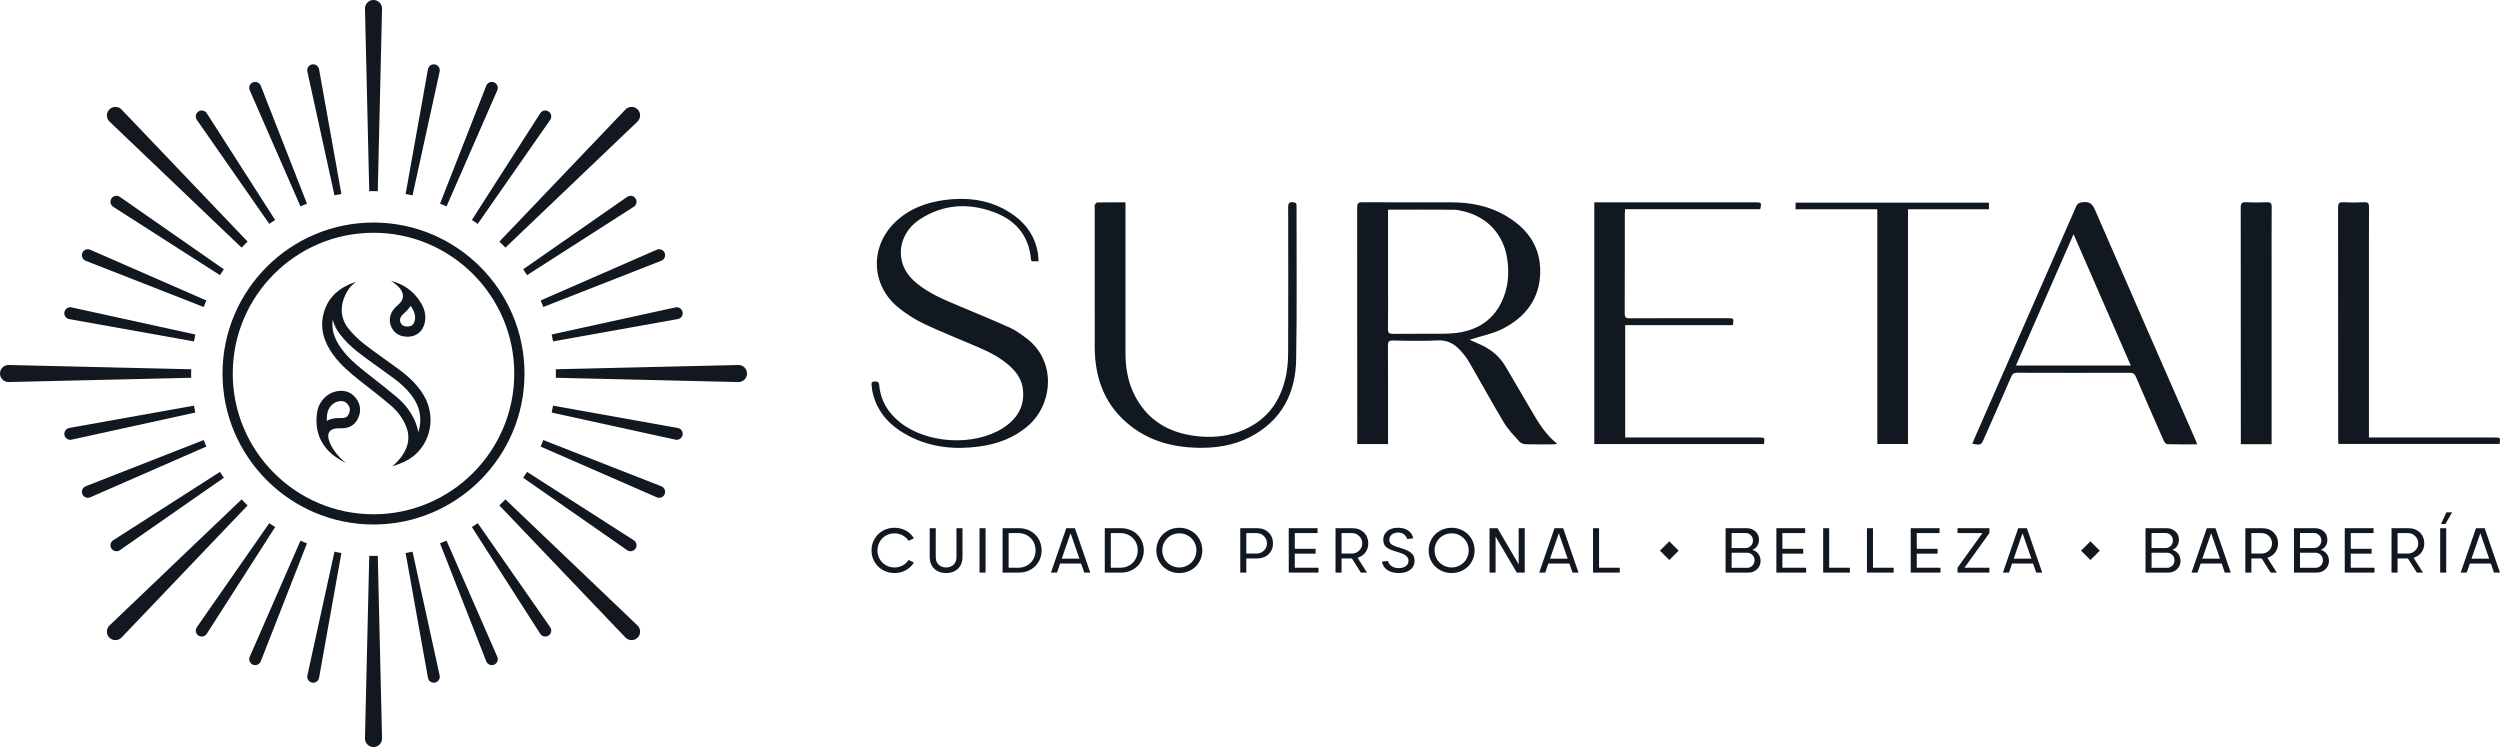 <?xml version="1.0" encoding="UTF-8"?>
<svg width="300px" height="90px" viewBox="0 0 300 90" version="1.1" xmlns="http://www.w3.org/2000/svg" xmlns:xlink="http://www.w3.org/1999/xlink">
    <title>Logo Suretail - Header</title>
    <g id="Logo-Suretail---Header" stroke="none" stroke-width="1" fill="none" fill-rule="evenodd">
        <path d="M293.546,63.384 L293.546,68.713 L292.822,68.713 L292.822,63.384 L293.546,63.384 Z M288.994,63.384 C289.567,63.384 290.03,63.554 290.384,63.901 C290.737,64.246 290.912,64.681 290.912,65.205 C290.912,65.621 290.797,65.985 290.567,66.295 C290.335,66.602 290.023,66.814 289.625,66.93 L290.759,68.713 L290.02,68.713 L288.95,67.012 L287.709,67.012 L287.709,68.713 L286.984,68.713 L286.984,63.384 L288.994,63.384 Z M284.826,63.384 L284.826,63.971 L282.094,63.971 L282.094,65.855 L284.591,65.855 L284.591,66.438 L282.094,66.438 L282.094,68.126 L284.941,68.126 L284.941,68.713 L281.37,68.713 L281.37,63.384 L284.826,63.384 Z M271.449,63.384 C272.022,63.384 272.485,63.554 272.84,63.901 C273.192,64.246 273.367,64.681 273.367,65.205 C273.367,65.621 273.252,65.985 273.022,66.295 C272.79,66.602 272.478,66.814 272.081,66.93 L273.215,68.713 L272.475,68.713 L271.405,67.012 L270.164,67.012 L270.164,68.713 L269.439,68.713 L269.439,63.384 L271.449,63.384 Z M298.16,63.384 L299.999,68.713 L299.279,68.713 L298.903,67.624 L296.381,67.624 L296.004,68.713 L295.284,68.713 L297.119,63.384 L298.16,63.384 Z M277.811,63.383 C278.223,63.383 278.573,63.513 278.858,63.77 C279.141,64.03 279.283,64.362 279.283,64.762 C279.283,65.064 279.208,65.324 279.058,65.535 C278.91,65.751 278.718,65.899 278.483,65.986 C278.761,66.049 278.996,66.201 279.19,66.442 C279.378,66.684 279.475,66.971 279.475,67.301 C279.475,67.706 279.333,68.045 279.048,68.312 C278.761,68.578 278.413,68.713 278.001,68.713 L275.275,68.713 L275.275,63.383 L277.811,63.383 Z M265.857,63.384 L267.696,68.713 L266.976,68.713 L266.601,67.624 L264.078,67.624 L263.701,68.713 L262.981,68.713 L264.817,63.384 L265.857,63.384 Z M259.998,63.383 C260.411,63.383 260.76,63.513 261.046,63.77 C261.328,64.03 261.47,64.362 261.47,64.762 C261.47,65.064 261.395,65.324 261.246,65.535 C261.098,65.751 260.905,65.899 260.671,65.986 C260.949,66.049 261.183,66.201 261.377,66.442 C261.567,66.684 261.663,66.971 261.663,67.301 C261.663,67.706 261.521,68.045 261.235,68.312 C260.949,68.578 260.601,68.713 260.188,68.713 L257.463,68.713 L257.463,63.383 L259.998,63.383 Z M277.859,66.327 L276,66.327 L276,68.14 L277.859,68.14 C278.104,68.14 278.316,68.051 278.491,67.878 C278.665,67.703 278.751,67.488 278.751,67.234 C278.751,66.986 278.665,66.77 278.491,66.591 C278.316,66.416 278.108,66.327 277.859,66.327 Z M260.046,66.327 L258.188,66.327 L258.188,68.14 L260.046,68.14 C260.291,68.14 260.503,68.051 260.678,67.878 C260.853,67.703 260.938,67.488 260.938,67.234 C260.938,66.986 260.853,66.77 260.678,66.591 C260.503,66.416 260.296,66.327 260.046,66.327 Z M297.64,63.986 L296.581,67.037 L298.698,67.037 L297.64,63.986 Z M265.337,63.986 L264.278,67.037 L266.397,67.037 L265.337,63.986 Z M288.923,63.971 L287.709,63.971 L287.709,66.428 L288.923,66.428 C289.276,66.428 289.578,66.308 289.823,66.07 C290.065,65.833 290.187,65.543 290.187,65.205 C290.19,64.868 290.068,64.573 289.826,64.331 C289.585,64.091 289.285,63.971 288.923,63.971 Z M271.378,63.971 L270.164,63.971 L270.164,66.428 L271.378,66.428 C271.731,66.428 272.033,66.308 272.278,66.07 C272.52,65.833 272.642,65.543 272.642,65.205 C272.645,64.868 272.523,64.573 272.281,64.331 C272.04,64.091 271.738,63.971 271.378,63.971 Z M277.669,63.957 L276,63.957 L276,65.769 L277.669,65.769 C277.914,65.769 278.126,65.681 278.301,65.506 C278.476,65.332 278.561,65.117 278.561,64.863 C278.561,64.615 278.476,64.399 278.301,64.22 C278.126,64.045 277.914,63.957 277.669,63.957 Z M259.856,63.957 L258.188,63.957 L258.188,65.769 L259.856,65.769 C260.103,65.769 260.314,65.681 260.488,65.506 C260.663,65.332 260.748,65.117 260.748,64.863 C260.748,64.615 260.663,64.399 260.488,64.22 C260.314,64.045 260.103,63.957 259.856,63.957 Z M294.252,61.482 L293.449,62.882 L292.917,62.882 L293.569,61.482 L294.252,61.482 Z M238.728,63.384 L238.728,63.971 L235.74,68.126 L238.728,68.126 L238.728,68.713 L234.901,68.713 L234.901,68.126 L237.892,63.971 L234.901,63.971 L234.901,63.384 L238.728,63.384 Z M232.742,63.384 L232.742,63.971 L230.011,63.971 L230.011,65.855 L232.509,65.855 L232.509,66.438 L230.011,66.438 L230.011,68.126 L232.858,68.126 L232.858,68.713 L229.286,68.713 L229.286,63.384 L232.742,63.384 Z M216.62,63.384 L216.62,63.971 L213.889,63.971 L213.889,65.855 L216.387,65.855 L216.387,66.438 L213.889,66.438 L213.889,68.126 L216.735,68.126 L216.735,68.713 L213.165,68.713 L213.165,63.384 L216.62,63.384 Z M243.228,63.384 L245.067,68.713 L244.347,68.713 L243.97,67.624 L241.447,67.624 L241.072,68.713 L240.352,68.713 L242.186,63.384 L243.228,63.384 Z M224.758,63.384 L224.758,68.126 L227.239,68.126 L227.239,68.713 L224.033,68.713 L224.033,63.384 L224.758,63.384 Z M219.504,63.384 L219.504,68.126 L221.985,68.126 L221.985,68.713 L218.779,68.713 L218.779,63.384 L219.504,63.384 Z M209.605,63.383 C210.019,63.383 210.368,63.513 210.654,63.77 C210.936,64.03 211.078,64.362 211.078,64.762 C211.078,65.064 211.003,65.324 210.854,65.535 C210.706,65.751 210.512,65.899 210.277,65.986 C210.557,66.049 210.791,66.201 210.984,66.442 C211.174,66.684 211.271,66.971 211.271,67.301 C211.271,67.706 211.129,68.045 210.843,68.312 C210.557,68.578 210.208,68.713 209.795,68.713 L207.071,68.713 L207.071,63.383 L209.605,63.383 Z M209.654,66.327 L207.796,66.327 L207.796,68.14 L209.654,68.14 C209.899,68.14 210.111,68.051 210.286,67.878 C210.461,67.703 210.546,67.488 210.546,67.234 C210.546,66.986 210.461,66.77 210.286,66.591 C210.111,66.416 209.904,66.327 209.654,66.327 Z M250.853,64.958 L251.973,66.079 L250.853,67.199 L249.732,66.079 L250.853,64.958 Z M200.316,64.958 L201.436,66.079 L200.316,67.199 L199.195,66.079 L200.316,64.958 Z M242.706,63.986 L241.649,67.037 L243.766,67.037 L242.706,63.986 Z M209.464,63.957 L207.796,63.957 L207.796,65.769 L209.464,65.769 C209.709,65.769 209.922,65.681 210.096,65.506 C210.271,65.332 210.356,65.117 210.356,64.863 C210.356,64.615 210.271,64.399 210.096,64.22 C209.922,64.045 209.709,63.957 209.464,63.957 Z M112.29,63.384 L112.29,66.847 C112.29,67.234 112.405,67.539 112.639,67.762 C112.869,67.984 113.167,68.096 113.534,68.096 C113.899,68.096 114.196,67.984 114.431,67.762 C114.661,67.539 114.776,67.234 114.776,66.847 L114.776,63.384 L115.5,63.384 L115.5,66.807 C115.5,67.419 115.318,67.899 114.958,68.244 C114.593,68.591 114.118,68.766 113.534,68.766 C112.947,68.766 112.472,68.591 112.11,68.244 C111.747,67.899 111.565,67.419 111.565,66.807 L111.565,63.384 L112.29,63.384 Z M174.194,63.332 C174.573,63.332 174.933,63.402 175.275,63.54 C175.613,63.677 175.907,63.867 176.152,64.105 C176.397,64.347 176.591,64.633 176.735,64.971 C176.881,65.309 176.952,65.669 176.952,66.048 C176.952,66.81 176.642,67.513 176.152,67.992 C175.662,68.472 174.953,68.765 174.194,68.765 C173.684,68.765 173.224,68.646 172.804,68.412 C172.384,68.177 172.05,67.855 171.805,67.435 C171.56,67.018 171.437,66.558 171.437,66.048 C171.437,65.54 171.56,65.079 171.805,64.662 C172.05,64.247 172.384,63.919 172.804,63.685 C173.224,63.452 173.689,63.332 174.194,63.332 Z M141.519,63.332 C141.899,63.332 142.259,63.402 142.601,63.54 C142.939,63.677 143.233,63.867 143.478,64.105 C143.723,64.347 143.917,64.633 144.061,64.971 C144.207,65.309 144.277,65.669 144.277,66.048 C144.277,66.81 143.968,67.513 143.478,67.992 C142.988,68.472 142.278,68.765 141.519,68.765 C141.01,68.765 140.55,68.646 140.13,68.412 C139.71,68.177 139.375,67.855 139.13,67.435 C138.885,67.018 138.763,66.558 138.763,66.048 C138.763,65.54 138.885,65.079 139.13,64.662 C139.375,64.247 139.71,63.919 140.13,63.685 C140.55,63.452 141.014,63.332 141.519,63.332 Z M107.341,63.332 C107.834,63.332 108.284,63.444 108.696,63.667 C109.106,63.894 109.43,64.202 109.67,64.592 L109.035,64.904 C108.853,64.624 108.611,64.402 108.314,64.243 C108.016,64.084 107.694,64.001 107.341,64.001 C106.965,64.001 106.624,64.09 106.312,64.269 C105.995,64.451 105.75,64.696 105.568,65.011 C105.387,65.328 105.293,65.673 105.293,66.048 C105.293,66.428 105.387,66.773 105.568,67.09 C105.75,67.405 105.995,67.65 106.312,67.828 C106.624,68.007 106.965,68.097 107.341,68.097 C107.691,68.097 108.013,68.014 108.314,67.854 C108.611,67.695 108.853,67.472 109.035,67.193 L109.67,67.505 C109.43,67.895 109.106,68.204 108.696,68.427 C108.284,68.654 107.834,68.764 107.341,68.764 C106.832,68.764 106.37,68.646 105.95,68.412 C105.53,68.177 105.197,67.854 104.952,67.435 C104.706,67.018 104.583,66.558 104.583,66.048 C104.583,65.54 104.706,65.079 104.952,64.662 C105.197,64.246 105.53,63.919 105.95,63.685 C106.37,63.452 106.835,63.332 107.341,63.332 Z M167.796,63.332 C168.26,63.332 168.653,63.44 168.978,63.659 C169.297,63.879 169.502,64.194 169.59,64.606 L168.87,64.681 C168.703,64.194 168.313,63.904 167.791,63.904 C167.469,63.904 167.209,63.986 167.011,64.146 C166.816,64.306 166.719,64.529 166.719,64.807 C166.699,65.056 166.859,65.253 167.041,65.368 C167.097,65.409 167.176,65.446 167.276,65.488 C167.376,65.528 167.461,65.561 167.536,65.588 C167.606,65.613 167.711,65.643 167.841,65.684 C168.038,65.748 168.193,65.8 168.316,65.841 C168.438,65.881 168.573,65.933 168.725,65.993 C168.877,66.056 168.995,66.112 169.085,66.168 C169.175,66.223 169.267,66.295 169.364,66.372 C169.632,66.602 169.737,66.88 169.747,67.294 C169.742,68.256 168.936,68.779 167.829,68.764 C167.298,68.764 166.851,68.646 166.488,68.404 C166.124,68.167 165.909,67.828 165.837,67.39 L166.559,67.32 C166.626,67.59 166.774,67.799 167.008,67.947 C167.243,68.1 167.513,68.174 167.821,68.174 C168.171,68.174 168.458,68.1 168.677,67.95 C168.895,67.807 169.007,67.59 169.018,67.305 C169.048,67 168.843,66.77 168.606,66.605 C168.531,66.553 168.435,66.502 168.313,66.455 C168.19,66.405 168.083,66.363 167.985,66.331 C167.885,66.298 167.763,66.26 167.613,66.213 C167.439,66.156 167.306,66.115 167.209,66.081 C167.108,66.048 166.993,66.008 166.863,65.953 C166.733,65.9 166.629,65.851 166.559,65.803 C166.484,65.755 166.406,65.7 166.324,65.628 C166.09,65.425 166.012,65.171 165.994,64.784 C165.994,63.844 166.774,63.313 167.796,63.332 Z M150.842,63.384 C151.414,63.384 151.878,63.554 152.233,63.901 C152.584,64.246 152.76,64.681 152.76,65.205 C152.76,65.728 152.584,66.16 152.233,66.498 C151.878,66.84 151.414,67.012 150.842,67.012 L149.557,67.012 L149.557,68.713 L148.832,68.713 L148.832,63.384 L150.842,63.384 Z M191.888,63.384 L191.888,68.126 L194.369,68.126 L194.369,68.713 L191.163,68.713 L191.163,63.384 L191.888,63.384 Z M187.581,63.384 L189.422,68.713 L188.7,68.713 L188.325,67.624 L185.802,67.624 L185.427,68.713 L184.705,68.713 L186.541,63.384 L187.581,63.384 Z M179.701,63.384 L182.242,67.717 L182.242,63.384 L182.967,63.384 L182.967,68.713 L182.012,68.713 L179.471,64.384 L179.471,68.713 L178.746,68.713 L178.746,63.384 L179.701,63.384 Z M162.274,63.384 C162.848,63.384 163.311,63.554 163.665,63.901 C164.017,64.246 164.192,64.681 164.192,65.205 C164.192,65.621 164.077,65.985 163.847,66.295 C163.616,66.602 163.303,66.814 162.906,66.93 L164.04,68.713 L163.3,68.713 L162.231,67.012 L160.989,67.012 L160.989,68.713 L160.264,68.713 L160.264,63.384 L162.274,63.384 Z M158.106,63.384 L158.106,63.971 L155.375,63.971 L155.375,65.855 L157.871,65.855 L157.871,66.438 L155.375,66.438 L155.375,68.126 L158.221,68.126 L158.221,68.713 L154.65,68.713 L154.65,63.384 L158.106,63.384 Z M134.553,63.384 C135.31,63.384 136.002,63.674 136.481,64.141 C136.958,64.61 137.254,65.298 137.254,66.048 C137.254,66.799 136.958,67.483 136.481,67.951 C136.002,68.419 135.307,68.713 134.553,68.713 L132.572,68.713 L132.572,63.384 L134.553,63.384 Z M128.991,63.384 L130.83,68.713 L130.11,68.713 L129.733,67.624 L127.211,67.624 L126.835,68.713 L126.115,68.713 L127.95,63.384 L128.991,63.384 Z M122.291,63.384 C123.05,63.384 123.74,63.674 124.22,64.141 C124.696,64.61 124.994,65.298 124.994,66.048 C124.994,66.799 124.696,67.483 124.22,67.951 C123.74,68.419 123.045,68.713 122.291,68.713 L120.31,68.713 L120.31,63.384 L122.291,63.384 Z M118.269,63.383 L118.269,68.713 L117.544,68.713 L117.544,63.383 L118.269,63.383 Z M134.467,63.971 L133.296,63.971 L133.296,68.126 L134.467,68.126 C134.842,68.126 135.188,68.036 135.504,67.858 C135.82,67.681 136.069,67.431 136.254,67.111 C136.437,66.792 136.529,66.439 136.529,66.048 C136.529,65.453 136.299,64.915 135.929,64.555 C135.557,64.195 135.032,63.971 134.467,63.971 Z M122.206,63.971 L121.036,63.971 L121.036,68.126 L122.206,68.126 C122.581,68.126 122.926,68.036 123.243,67.858 C123.558,67.681 123.807,67.431 123.993,67.111 C124.175,66.792 124.268,66.439 124.268,66.048 C124.268,65.453 124.039,64.915 123.667,64.555 C123.295,64.195 122.771,63.971 122.206,63.971 Z M174.198,64.002 C173.823,64.002 173.481,64.09 173.164,64.267 C172.849,64.451 172.604,64.696 172.422,65.011 C172.239,65.327 172.147,65.673 172.147,66.048 C172.147,66.618 172.377,67.148 172.746,67.505 C173.113,67.865 173.633,68.097 174.194,68.097 C174.748,68.097 175.271,67.865 175.64,67.505 C176.007,67.148 176.242,66.613 176.242,66.048 C176.263,64.919 175.305,63.979 174.198,64.002 Z M141.524,64.002 C141.149,64.002 140.807,64.09 140.49,64.267 C140.175,64.451 139.93,64.696 139.747,65.011 C139.565,65.327 139.473,65.673 139.473,66.048 C139.473,66.618 139.703,67.148 140.07,67.505 C140.439,67.865 140.959,68.097 141.519,68.097 C142.074,68.097 142.597,67.865 142.966,67.505 C143.333,67.148 143.568,66.613 143.568,66.048 C143.589,64.919 142.631,63.979 141.524,64.002 Z M187.061,63.986 L186.002,67.037 L188.12,67.037 L187.061,63.986 Z M128.469,63.986 L127.412,67.037 L129.529,67.037 L128.469,63.986 Z M162.204,63.971 L160.989,63.971 L160.989,66.428 L162.204,66.428 C162.556,66.428 162.858,66.308 163.103,66.07 C163.345,65.833 163.468,65.543 163.468,65.205 C163.471,64.868 163.348,64.573 163.106,64.331 C162.866,64.091 162.564,63.971 162.204,63.971 Z M150.771,63.971 L149.557,63.971 L149.557,66.428 L150.771,66.428 C151.124,66.428 151.424,66.308 151.671,66.07 C151.911,65.833 152.035,65.543 152.035,65.205 C152.038,64.868 151.916,64.573 151.674,64.331 C151.432,64.091 151.131,63.971 150.771,63.971 Z M121.831,25.953 C123.319,27.075 124.262,28.56 124.553,30.422 C124.6,30.716 124.598,31.019 124.621,31.352 L123.79,31.352 C123.766,31.277 123.728,31.214 123.722,31.146 C123.475,28.241 121.831,26.387 119.188,25.427 C116.149,24.321 113.159,24.516 110.401,26.307 C108.485,27.551 107.698,29.658 108.298,31.61 C108.631,32.691 109.355,33.488 110.225,34.166 C111.698,35.315 113.408,36.012 115.111,36.728 C117.145,37.583 119.186,38.418 121.196,39.324 C121.88,39.632 122.503,40.097 123.112,40.545 C126.811,43.271 126.358,48.47 123.416,51.057 C121.723,52.545 119.71,53.28 117.518,53.579 C114.583,53.976 111.727,53.706 109.063,52.32 C106.904,51.198 105.298,49.583 104.72,47.129 C104.663,46.883 104.629,46.631 104.609,46.38 C104.59,46.109 104.473,45.791 104.966,45.776 C105.364,45.764 105.479,45.887 105.517,46.287 C105.68,48.098 106.574,49.521 107.966,50.652 C111.172,53.249 116.89,53.589 120.361,51.363 C121.999,50.313 122.945,48.858 122.764,46.832 C122.657,45.65 122.056,44.726 121.201,43.947 C120.101,42.948 118.799,42.276 117.451,41.693 C115.261,40.743 113.032,39.878 110.878,38.856 C109.762,38.327 108.689,37.634 107.735,36.849 C104.525,34.2 104.381,29.636 107.357,26.718 C109.073,25.037 111.211,24.258 113.545,23.976 C116.543,23.616 119.365,24.098 121.831,25.953 Z M155.164,24.268 C155.509,24.294 155.585,24.423 155.585,24.732 C155.575,30.876 155.651,37.02 155.537,43.162 C155.464,47.232 153.767,50.499 150.005,52.443 C147.994,53.482 145.816,53.794 143.579,53.731 C140.725,53.652 138.061,52.939 135.764,51.18 C132.637,48.781 131.375,45.495 131.368,41.655 C131.356,36.07 131.363,30.487 131.363,24.904 C131.363,24.796 131.33,24.667 131.377,24.583 C131.441,24.466 131.566,24.298 131.668,24.297 C132.77,24.276 133.87,24.283 135.058,24.283 L135.058,42.303 C135.059,43.965 135.292,45.586 136,47.104 C137.497,50.317 140.128,51.936 143.572,52.333 C145.258,52.528 146.939,52.422 148.558,51.853 C151.835,50.704 153.68,48.325 154.337,44.991 C154.517,44.076 154.574,43.125 154.577,42.19 C154.598,36.426 154.591,30.661 154.58,24.898 C154.579,24.453 154.649,24.228 155.164,24.268 Z M251.391,25.164 C255.36,34.307 259.364,43.434 263.36,52.566 C263.459,52.791 263.549,53.021 263.673,53.322 C262.413,53.322 261.239,53.34 260.067,53.301 C259.916,53.297 259.716,53.036 259.634,52.851 C258.51,50.307 257.396,47.759 256.302,45.203 C256.149,44.846 255.957,44.732 255.578,44.733 C251.07,44.745 246.563,44.747 242.055,44.73 C241.658,44.729 241.488,44.879 241.341,45.219 C240.278,47.67 239.196,50.114 238.116,52.559 C237.732,53.435 237.719,53.438 236.678,53.256 C236.753,53.066 236.817,52.884 236.894,52.709 C240.971,43.416 245.049,34.125 249.113,24.827 C249.305,24.387 249.557,24.299 250.007,24.258 C250.764,24.188 251.096,24.485 251.391,25.164 Z M163.489,24.269 C167.053,24.291 170.618,24.278 174.184,24.282 C176.426,24.285 178.583,24.687 180.551,25.808 C183.205,27.317 184.873,29.502 184.826,32.658 C184.777,35.874 183.034,38.091 180.254,39.488 C179.173,40.031 177.94,40.268 176.774,40.644 C176.659,40.682 176.54,40.713 176.342,40.773 C176.909,41.022 177.407,41.225 177.89,41.459 C179.092,42.042 180.041,42.888 180.715,44.063 C181.745,45.864 182.833,47.636 183.868,49.437 C184.663,50.822 185.513,52.158 186.857,53.255 C186.634,53.288 186.509,53.322 186.383,53.322 C185.297,53.327 184.211,53.343 183.127,53.312 C182.863,53.304 182.522,53.205 182.357,53.022 C181.696,52.289 180.986,51.569 180.482,50.73 C179.041,48.332 177.703,45.872 176.294,43.451 C175.99,42.926 175.604,42.432 175.187,41.988 C174.472,41.228 173.644,40.787 172.508,40.848 C171.317,40.911 170.121,40.908 168.926,40.891 L167.134,40.863 L167.134,40.863 C166.681,40.857 166.553,40.997 166.555,41.444 C166.573,45.165 166.565,48.885 166.565,52.607 L166.565,53.285 L162.869,53.285 L162.869,52.706 C162.869,43.44 162.872,34.173 162.859,24.908 C162.857,24.416 162.982,24.266 163.489,24.269 Z M269.52,24.27 C270.353,24.309 271.188,24.303 272.018,24.271 C272.469,24.253 272.607,24.396 272.603,24.849 C272.583,27.324 272.594,29.8 272.594,32.275 L272.594,53.301 L268.898,53.301 L268.898,52.71 C268.898,43.441 268.901,34.173 268.887,24.904 C268.886,24.406 269.018,24.246 269.52,24.27 Z M210.698,24.282 C211.367,24.282 211.4,24.332 211.229,25.106 L195.012,25.106 C194.997,25.34 194.976,25.529 194.976,25.719 C194.975,29.675 194.982,33.632 194.964,37.587 C194.963,38.067 195.096,38.198 195.572,38.195 C199.5,38.177 203.429,38.184 207.356,38.186 C208.065,38.186 208.07,38.193 207.948,39.014 L195.023,39.014 L195.023,52.499 L211.077,52.499 C211.782,52.5 211.791,52.512 211.673,53.285 L191.315,53.285 L191.315,24.281 L191.855,24.281 C198.135,24.281 204.417,24.281 210.698,24.282 Z M238.671,24.319 L238.671,25.114 L228.959,25.114 L228.959,53.28 L225.278,53.28 L225.278,25.113 L215.468,25.113 L215.468,24.319 L238.671,24.319 Z M281.192,24.269 C282.023,24.314 282.858,24.311 283.688,24.269 C284.19,24.243 284.285,24.431 284.282,24.888 C284.262,27.885 284.271,30.884 284.271,33.882 L284.271,52.499 L299.322,52.499 C300.053,52.499 300.053,52.5 299.954,53.276 L280.611,53.276 C280.601,53.093 280.58,52.902 280.58,52.712 C280.578,43.446 280.581,34.182 280.569,24.917 C280.569,24.441 280.664,24.239 281.192,24.269 Z M248.826,28.103 C246.495,33.416 244.215,38.615 241.916,43.86 L255.696,43.86 C253.401,38.595 251.139,33.407 248.826,28.103 Z M166.565,25.158 L166.565,34.499 C166.565,36.161 166.58,37.823 166.555,39.485 C166.549,39.936 166.688,40.07 167.138,40.064 C168.659,40.038 170.179,40.065 171.7,40.05 C172.729,40.04 173.773,40.083 174.788,39.951 C177.715,39.57 179.716,38.003 180.613,35.153 C181.043,33.785 181.073,32.381 180.85,30.971 C180.404,28.142 178.493,26.058 175.706,25.376 C175.303,25.278 174.889,25.17 174.478,25.167 C171.874,25.149 169.271,25.158 166.565,25.158 Z M45.333,66.697 L45.845,88.597 C45.857,89.162 45.411,89.63 44.846,89.644 C44.318,89.656 43.874,89.268 43.806,88.756 L43.797,88.645 L43.797,88.597 L44.31,66.697 C44.48,66.701 44.651,66.71 44.822,66.71 C44.993,66.71 45.162,66.701 45.333,66.697 Z M40.137,66.202 L40.551,66.287 L40.551,66.287 L40.967,66.364 L38.289,81.336 C38.219,81.726 37.847,81.984 37.458,81.915 C37.068,81.844 36.809,81.472 36.878,81.084 L36.881,81.07 L36.881,81.07 L36.884,81.057 L40.137,66.202 Z M49.505,66.202 L52.758,81.057 C52.844,81.442 52.599,81.825 52.212,81.909 C51.827,81.993 51.444,81.75 51.359,81.363 L51.356,81.349 L51.356,81.349 L51.354,81.336 L48.675,66.364 C48.954,66.315 49.23,66.262 49.505,66.202 Z M53.586,64.879 L59.676,78.812 C59.833,79.174 59.668,79.597 59.305,79.754 C58.975,79.898 58.597,79.776 58.413,79.479 L58.363,79.385 L58.353,79.36 L52.804,65.201 C53.067,65.098 53.328,64.991 53.586,64.879 Z M36.056,64.879 L36.445,65.044 L36.445,65.044 L36.838,65.201 L31.291,79.36 C31.147,79.727 30.73,79.91 30.362,79.765 C29.995,79.621 29.813,79.205 29.957,78.838 L29.962,78.824 L29.962,78.824 L29.968,78.812 L36.056,64.879 Z M60.651,59.929 L76.497,75.052 C76.905,75.442 76.92,76.09 76.53,76.498 C76.172,76.876 75.592,76.918 75.184,76.616 L75.086,76.533 L75.051,76.498 L59.927,60.652 C60.174,60.417 60.414,60.175 60.651,59.929 Z M28.991,59.929 L29.349,60.295 L29.349,60.295 L29.714,60.652 L14.591,76.498 C14.201,76.908 13.553,76.923 13.145,76.533 C12.767,76.173 12.725,75.593 13.028,75.184 L13.11,75.085 L13.145,75.052 L28.991,59.929 Z M32.315,62.78 L32.663,63.017 L32.663,63.017 L33.017,63.249 L24.812,76.056 C24.599,76.389 24.156,76.487 23.823,76.274 C23.49,76.059 23.393,75.617 23.606,75.284 L23.614,75.273 L23.614,75.273 L23.622,75.261 L32.315,62.78 Z M57.328,62.78 L66.021,75.261 C66.246,75.585 66.168,76.031 65.842,76.257 C65.517,76.484 65.071,76.404 64.845,76.079 L64.837,76.068 L64.837,76.068 L64.83,76.056 L56.625,63.249 C56.862,63.096 57.097,62.94 57.328,62.78 Z M63.248,56.626 L76.055,64.831 C76.388,65.044 76.486,65.487 76.273,65.82 C76.058,66.153 75.616,66.25 75.283,66.037 L75.271,66.03 L75.271,66.03 L75.26,66.021 L62.779,57.33 C62.941,57.099 63.095,56.863 63.248,56.626 Z M26.394,56.627 L26.626,56.98 L26.626,56.98 L26.863,57.329 L14.382,66.021 C14.058,66.248 13.612,66.168 13.386,65.844 C13.161,65.519 13.239,65.072 13.564,64.847 L13.576,64.839 L13.576,64.839 L13.587,64.832 L26.394,56.627 Z M44.822,26.705 C54.812,26.705 62.939,34.832 62.939,44.822 C62.939,54.812 54.812,62.94 44.822,62.94 C34.832,62.94 26.703,54.812 26.703,44.822 C26.703,34.832 34.832,26.705 44.822,26.705 Z M44.822,27.932 C35.508,27.932 27.93,35.508 27.93,44.822 C27.93,54.135 35.508,61.713 44.822,61.713 C54.135,61.713 61.712,54.135 61.712,44.822 C61.712,35.508 54.135,27.932 44.822,27.932 Z M24.443,52.806 L24.6,53.199 L24.6,53.199 L24.765,53.588 L10.832,59.676 C10.47,59.835 10.047,59.669 9.89,59.306 C9.745,58.977 9.868,58.599 10.165,58.414 L10.259,58.364 L10.284,58.353 L24.443,52.806 Z M65.2,52.806 L79.358,58.353 C79.726,58.497 79.907,58.914 79.765,59.282 C79.633,59.616 79.277,59.796 78.936,59.718 L78.835,59.687 L78.811,59.676 L64.877,53.588 C64.99,53.33 65.096,53.069 65.2,52.806 Z M42.749,33.804 C42.389,34.076 41.905,34.425 41.449,35.367 C40.789,36.726 40.847,38.181 41.771,39.372 C42.334,40.097 43.022,40.751 43.75,41.318 C45.143,42.404 46.615,43.388 48.031,44.447 C49.147,45.282 50.147,46.242 50.866,47.462 C52.534,50.289 51.514,53.999 48.548,55.397 C48.067,55.623 47.584,55.808 47.099,55.953 C48.617,54.612 49.468,53 48.736,51.177 C48.334,50.178 47.693,49.335 46.889,48.648 C46.293,48.139 45.683,47.646 45.067,47.16 L43.216,45.705 L43.216,45.705 C42.028,44.768 40.874,43.796 39.977,42.56 C38.878,41.045 38.338,39.38 38.857,37.52 C39.401,35.565 40.832,34.448 42.668,33.83 C42.695,33.821 42.721,33.812 42.749,33.804 Z M40.946,46.901 C41.675,46.901 42.299,47.21 42.764,47.852 C43.328,48.63 43.341,49.487 42.905,50.318 C42.524,51.04 41.895,51.352 41.133,51.391 L40.968,51.395 L40.838,51.393 C40.79,51.392 40.745,51.39 40.7,51.39 C39.494,51.39 39.102,52.007 39.606,53.187 C40.019,54.168 40.937,55.143 41.559,55.583 C41.171,55.4 40.788,55.181 40.41,54.926 C38.543,53.664 37.724,51.809 38.045,49.536 C38.237,48.18 39.219,47.151 40.473,46.941 C40.635,46.914 40.791,46.901 40.946,46.901 Z M66.364,48.677 L81.334,51.356 C81.724,51.425 81.984,51.797 81.913,52.187 C81.844,52.575 81.472,52.835 81.082,52.766 L81.068,52.763 L81.068,52.763 L81.054,52.76 L66.201,49.506 C66.261,49.232 66.313,48.954 66.364,48.677 Z M23.28,48.677 L23.356,49.093 L23.356,49.093 L23.44,49.507 L8.587,52.76 C8.2,52.844 7.819,52.6 7.735,52.214 C7.65,51.827 7.894,51.446 8.281,51.361 L8.295,51.358 L8.295,51.358 L8.308,51.356 L23.28,48.677 Z M39.928,38.369 C39.757,39.518 40.094,40.634 40.97,41.84 C41.71,42.86 42.668,43.696 43.62,44.459 L43.976,44.742 L44.78,45.372 C45.74,46.124 46.733,46.902 47.686,47.715 C48.679,48.563 49.414,49.574 49.874,50.72 C50.014,51.065 50.128,51.452 50.188,51.872 C50.206,51.819 50.222,51.765 50.24,51.711 C50.612,50.502 50.455,49.181 49.808,48.084 C49.25,47.138 48.452,46.295 47.296,45.431 C46.711,44.993 46.1,44.556 45.511,44.136 C44.68,43.544 43.823,42.93 42.995,42.285 C42.128,41.609 41.39,40.883 40.802,40.124 C40.382,39.584 40.09,38.991 39.928,38.369 Z M40.946,48.128 C40.86,48.128 40.77,48.135 40.674,48.152 C39.942,48.275 39.374,48.9 39.26,49.709 C39.222,49.982 39.203,50.246 39.206,50.502 C39.56,50.304 40.043,50.163 40.7,50.163 C40.76,50.163 40.82,50.163 40.881,50.166 C40.911,50.168 40.94,50.168 40.968,50.168 C41.547,50.168 41.706,49.959 41.817,49.746 C42.116,49.181 41.961,48.834 41.771,48.57 C41.544,48.26 41.298,48.128 40.946,48.128 Z M1.046,43.799 L22.947,44.312 C22.943,44.482 22.934,44.651 22.934,44.822 L22.939,45.078 L22.939,45.078 L22.947,45.334 L1.046,45.845 C0.482,45.859 0.014,45.412 0,44.846 C-0.012,44.32 0.376,43.876 0.888,43.808 L0.999,43.799 L1.046,43.799 Z M88.596,43.8 C89.161,43.786 89.629,44.233 89.643,44.799 C89.655,45.325 89.265,45.769 88.755,45.837 L88.644,45.846 L88.596,45.846 L66.696,45.333 C66.699,45.163 66.708,44.994 66.708,44.823 L66.703,44.567 L66.703,44.567 L66.696,44.311 L88.596,43.8 Z M8.463,36.869 L8.559,36.88 L8.588,36.886 L23.441,40.139 L23.357,40.552 L23.357,40.552 L23.28,40.969 L8.307,38.29 C7.917,38.219 7.659,37.847 7.728,37.459 C7.787,37.134 8.055,36.9 8.368,36.872 L8.463,36.869 Z M81.909,37.431 C81.993,37.817 81.748,38.199 81.363,38.283 L81.348,38.287 L81.348,38.287 L81.334,38.289 L66.364,40.968 L66.286,40.552 L66.286,40.552 L66.201,40.139 L81.055,36.885 C81.441,36.801 81.823,37.044 81.909,37.431 Z M46.872,33.692 C48.44,34.095 49.664,34.919 50.534,36.384 C51.035,37.229 51.209,38.151 50.855,39.11 C50.561,39.899 49.844,40.388 48.98,40.404 L48.915,40.406 C48.047,40.406 47.358,40.068 46.967,39.251 C46.602,38.49 46.769,37.601 47.373,36.962 C47.55,36.774 47.75,36.606 47.937,36.428 C49.184,35.156 47.291,33.914 46.872,33.692 Z M49.269,36.686 C49.18,36.846 49.072,36.998 48.946,37.144 L48.813,37.287 L48.788,37.313 C48.713,37.385 48.635,37.455 48.558,37.526 C48.45,37.625 48.348,37.718 48.264,37.806 C48.006,38.078 47.933,38.429 48.074,38.72 C48.199,38.981 48.359,39.144 48.769,39.174 L48.915,39.179 L48.956,39.177 C49.169,39.174 49.547,39.104 49.703,38.682 C49.829,38.34 49.943,37.796 49.478,37.011 C49.412,36.899 49.341,36.791 49.269,36.686 Z M10.713,29.929 L10.806,29.958 L10.831,29.969 L24.765,36.057 L24.6,36.447 L24.6,36.447 L24.442,36.839 L10.284,31.292 C9.916,31.148 9.733,30.732 9.877,30.363 C10.011,30.025 10.371,29.844 10.713,29.929 Z M79.754,30.338 C79.911,30.701 79.746,31.122 79.385,31.281 L79.371,31.287 L79.371,31.287 L79.358,31.292 L65.199,36.839 L65.042,36.447 L65.042,36.447 L64.877,36.057 L78.81,29.969 C79.172,29.81 79.596,29.975 79.754,30.338 Z M14.36,23.608 L14.371,23.615 L14.371,23.615 L14.383,23.623 L26.864,32.315 L26.626,32.664 L26.626,32.664 L26.395,33.017 L13.586,24.814 C13.255,24.599 13.157,24.158 13.37,23.824 C13.583,23.491 14.026,23.395 14.36,23.608 Z M76.256,23.802 C76.482,24.126 76.403,24.573 76.079,24.799 L76.067,24.806 L76.067,24.806 L76.055,24.814 L63.248,33.018 L63.017,32.665 L63.017,32.665 L62.78,32.316 L75.26,23.623 C75.585,23.397 76.031,23.476 76.256,23.802 Z M14.46,13.03 L14.559,13.113 L14.592,13.146 L29.715,28.993 L29.349,29.35 L29.349,29.35 L28.992,29.716 L13.144,14.592 C12.736,14.203 12.721,13.555 13.111,13.146 C13.47,12.769 14.051,12.727 14.46,13.03 Z M76.497,13.112 C76.905,13.502 76.92,14.15 76.53,14.558 L76.514,14.576 L76.514,14.576 L76.497,14.593 L60.651,29.716 L60.293,29.35 L60.293,29.35 L59.927,28.993 L75.051,13.145 C75.441,12.737 76.089,12.722 76.497,13.112 Z M65.818,13.372 C66.153,13.585 66.249,14.028 66.036,14.361 L66.028,14.373 L66.028,14.373 L66.021,14.385 L57.328,26.865 L56.979,26.627 L56.979,26.627 L56.625,26.397 L64.83,13.588 C65.044,13.255 65.485,13.158 65.818,13.372 Z M24.797,13.566 L24.804,13.577 L24.804,13.577 L24.812,13.588 L33.017,26.397 L32.663,26.627 L32.663,26.627 L32.315,26.865 L23.622,14.385 C23.396,14.059 23.475,13.614 23.799,13.387 C24.125,13.161 24.572,13.24 24.797,13.566 Z M59.28,9.88 C59.649,10.024 59.83,10.44 59.685,10.807 L59.68,10.82 L59.68,10.82 L59.676,10.833 L53.586,24.766 L53.197,24.602 L53.197,24.602 L52.804,24.444 L58.353,10.285 C58.495,9.918 58.912,9.735 59.28,9.88 Z M31.279,10.26 L31.285,10.273 L31.285,10.273 L31.291,10.285 L36.838,24.444 L36.445,24.602 L36.445,24.602 L36.056,24.766 L29.968,10.833 C29.809,10.471 29.974,10.048 30.337,9.891 C30.7,9.732 31.121,9.897 31.279,10.26 Z M52.088,7.72 L52.185,7.73 C52.575,7.799 52.833,8.171 52.764,8.561 L52.761,8.575 L52.761,8.575 L52.758,8.588 L49.505,23.443 L49.092,23.358 L49.092,23.358 L48.675,23.281 L51.354,8.309 C51.412,7.984 51.68,7.751 51.993,7.722 L52.088,7.72 Z M38.283,8.282 L38.286,8.295 L38.286,8.295 L38.289,8.309 L40.967,23.281 L40.551,23.358 L40.551,23.358 L40.137,23.443 L36.884,8.588 C36.798,8.201 37.043,7.82 37.43,7.735 C37.817,7.651 38.198,7.895 38.283,8.282 Z M44.796,0 C45.324,-0.011 45.768,0.378 45.836,0.888 L45.845,0.999 L45.845,1.047 L45.333,22.949 C45.162,22.944 44.993,22.935 44.822,22.935 L44.565,22.94 L44.565,22.94 L44.31,22.949 L43.797,1.047 C43.785,0.483 44.232,0.014 44.796,0 Z" id="Logo-Suretail-+-Bajada" fill="#111820"></path>
    </g>
</svg>